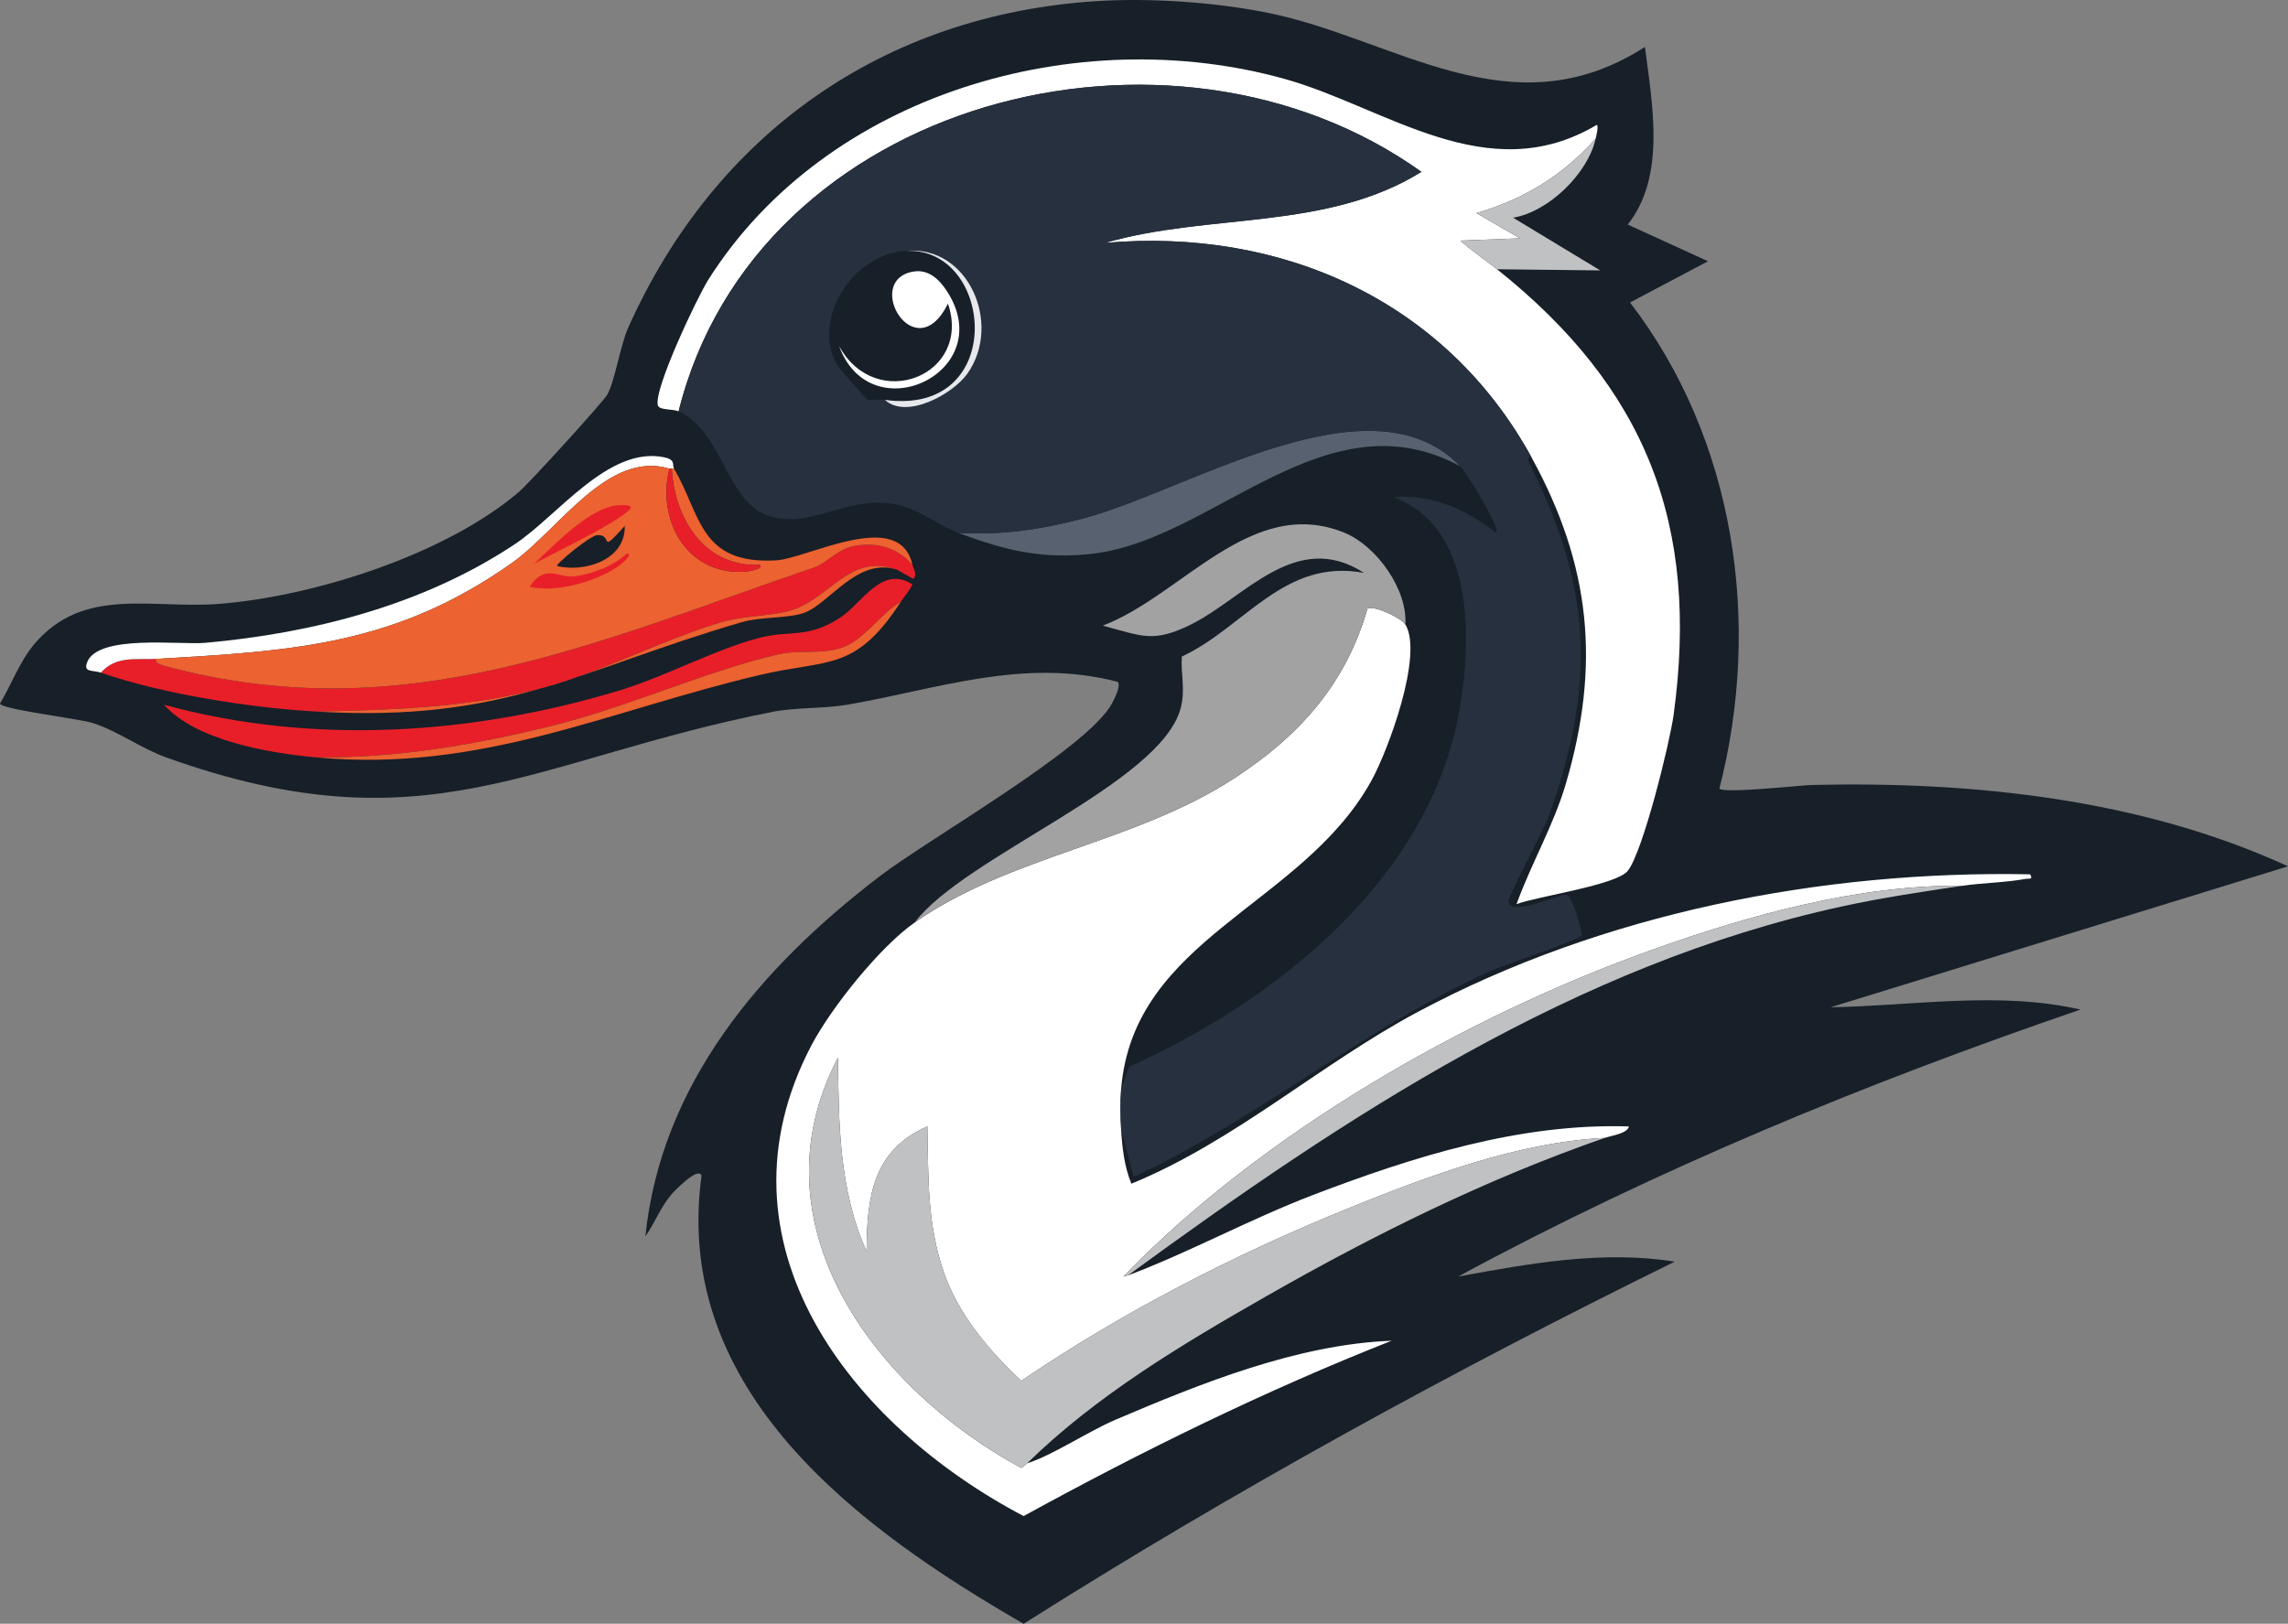 <?xml version="1.0" encoding="UTF-8"?>
<svg xmlns="http://www.w3.org/2000/svg" id="a" width="350" height="248.465" viewBox="0 0 350 248.465">
  <rect x="0" y="0" width="350" height="248.465" fill="#808080" stroke="none"/>
  <g id="b">
    <path d="M167.811.169c8.133-.512,17.961.163,25.952,1.754,19.602,3.901,37.304,18.476,57.866,5.261,1.118,8.748,3.247,19.771-2.63,27.179l12.274,5.611-11.924,6.313c16.062,20.913,20.191,48.945,13.677,74.349.304.87,12.522-.487,14.203-.526,24.613-.571,50.357,2.155,72.77,12.45l-69.965,21.568c12.69-.214,25.647-2.509,38.227.351-32.674,11.185-64.9,24.457-95.215,40.857,10.766-1.968,22.048-4.058,33.141-2.28-33.842,16.635-67.513,35.093-99.599,55.411-25.143-14.493-53.783-35.513-49.273-68.562-.482-1.487-4.133,2.318-4.559,2.806-1.635,1.868-2.619,4.46-4.033,6.488,2.411-23.448,17.718-41.238,35.772-55.06,7.616-5.831,31.839-19.569,35.596-26.478.313-.576,1.462-2.771.877-3.332-14.469-3.757-27.584,1.14-41.383,3.507-3.534.606-7.963.413-11.222,1.052-37.121,7.274-52.975,21.323-92.936,7.014-3.778-1.353-7.478-4.077-11.222-5.261-2.227-.704-14.052-2.091-14.203-2.981,1.764-2.965,3.008-6.455,5.261-9.118,7.516-8.885,17.919-5.333,28.232-6.137,14.563-1.136,34.765-7.586,45.942-17.184,1.534-1.318,12.871-13.739,13.502-14.905,1.131-2.089,1.961-7.498,3.156-10.17C109.322,20.562,135.042,2.232,167.811.169Z" style="fill:#171f28;"></path>
    <path d="M214.98,95.559c2.789,4.566-2.605,19.267-5.261,24.023-10.676,19.124-36.407,23.936-38.227,47.169-.137,1.746-.104,4.198,0,5.962.169,2.863.479,5.739,1.578,8.417,15.908-6.542,28.858-18.299,43.838-26.303,28.236-15.086,61.695-21.663,93.637-21.042.528.893-.204.607-.701.701-2.978.563-6.55.596-9.644,1.052-15.845-.173-32.668,4.5-47.52,9.82-28.743,10.295-59.704,28.143-80.837,49.975l.701-.175c9.056-3.376,18.734-8.641,28.232-12.274,15.382-5.885,31.735-11.052,48.397-10.521-.19,1.086-2.722,1.42-3.682,1.754-13.246.655-27.094,5.854-39.454,10.872-17.124,6.952-34.55,15.908-49.8,26.303-4.858-4.54-9.469-9.95-11.748-16.308-2.703-7.538-2.455-14.758-2.63-22.62-8.339,3.644-9.259,10.802-9.294,19.113-4.221-9.351-4.271-19.569-4.384-29.634-13.407,25.671,5.884,50.824,28.056,62.776.262-.115.823-.684.877-.701,3.983-1.269,9.35-4.891,13.502-6.663,13.113-5.597,27.913-11.555,42.26-12.099-19.361,7.645-38.058,16.826-56.288,26.829-26.304-13.807-48.408-41.731-32.44-72.069,3.023-5.744,10.468-15.046,15.782-18.762,14.636-10.236,33.648-12.133,48.923-22.094,9.914-6.466,17.016-14.38,20.341-25.952,1.04-.497,5.164,1.435,5.787,2.455Z" style="fill:#fff;"></path>
    <path d="M245.491,174.116c-18.04,6.263-35.178,14.748-51.728,24.198-12.886,7.358-26.013,15.185-36.648,25.601-.053.017-.615.586-.877.701-22.172-11.951-41.463-37.105-28.056-62.776.113,10.066.163,20.284,4.384,29.634.035-8.311.955-15.469,9.294-19.113.175,7.862-.073,15.082,2.63,22.62,2.28,6.357,6.891,11.767,11.748,16.308,15.249-10.395,32.675-19.351,49.8-26.303,12.36-5.017,26.207-10.217,39.454-10.872Z" style="fill:#c0c1c3;"></path>
    <path d="M214.98,95.559c-.623-1.019-4.747-2.952-5.787-2.455-3.324,11.572-10.427,19.486-20.341,25.952-15.274,9.962-34.287,11.858-48.923,22.094,7.572-10.083,37.643-21.24,40.681-32.791.753-2.863.004-5.159.175-7.891,9.635-4.506,15.647-15.099,27.881-12.801-10.42-6.737-18.256,3.812-26.478,7.891-5.793,2.873-7.492,1.767-13.502.175,12.1-4.566,22.741-20.055,36.999-14.203,4.906,2.014,9.66,8.697,9.294,14.028Z" style="fill:#a2a2a3;"></path>
    <path d="M300.2,135.539c-6.101.9-12.386,1.846-18.412,3.156-40.843,8.881-76.068,32.202-109.243,56.463l-.701.175c21.133-21.831,52.094-39.68,80.837-49.975,14.852-5.32,31.675-9.993,47.52-9.82Z" style="fill:#c0c1c3;"></path>
    <path d="M139.579,86.441c.108.492.776,1.367.175,2.104-.115.095-2.199-1.252-2.63-1.403-7.269-2.546-10.092,4.491-16.308,6.313-2.64.774-7.428.811-10.521,1.754-9.845,3.001-19.08,8.106-29.108,10.521-10.78,2.596-21.792,2.906-32.791,3.156-10.072-.582-23.452-2.657-32.966-5.962,2.373-2.636,5.363-1.93,8.417-2.104-.226.62.847.949,1.228,1.052,36.732,9.991,66-3.635,99.599-15.08,1.556-.53,3.502-2.679,5.611-3.156,3.561-.806,6.889.047,9.294,2.806Z" style="fill:#e81f29;"></path>
    <path d="M137.826,92.052c-3.063,1.732-5.554,5.812-8.943,7.014-3.129,1.11-6.736.338-9.82,1.052-11.038,2.558-22.973,8.037-34.369,10.872-11.972,2.979-23.896,5.005-36.298,4.91-7.288-.67-18.369-2.559-23.322-8.066,22.717,6.217,47.014,4.623,69.439-2.104,7.122-2.137,14.548-6.212,21.393-8.066,5.003-1.355,7.482.177,12.625-3.156,3.33-2.159,6.327-8.119,11.047-5.085-.439.978-1.185,1.757-1.754,2.63Z" style="fill:#e81f29;"></path>
    <path d="M103.106,71.712h-.351c-.111-.024-.245.032-.351,0-9.425-2.835-16.919,9.343-24.023,14.379-17.811,12.626-33.548,13.531-54.534,14.729-3.054.174-6.043-.532-8.417,2.104-1.234-.429-2.715.033-2.104-1.578,1.639-4.325,14.213-2.637,18.061-2.981,16.576-1.48,33.406-5.821,47.345-15.08,6.611-4.391,14.294-15.01,22.796-13.327,1.928.382,1.248,1.193,1.578,1.754Z" style="fill:#fff;"></path>
    <path d="M137.826,92.052c-7.043,10.819-11.078,8.75-21.568,11.222-23.549,5.55-42.579,14.951-67.861,12.625,12.402.095,24.326-1.931,36.298-4.91,11.395-2.835,23.331-8.314,34.369-10.872,3.084-.715,6.691.058,9.82-1.052,3.389-1.202,5.879-5.282,8.943-7.014Z" style="fill:#ec6230;"></path>
    <path d="M137.124,87.142c-6.072-1.867-10.303,5.337-14.203,6.663-2.476.842-6.541.548-9.469,1.403-25.538,7.459-35.98,15.356-65.055,13.677,10.999-.25,22.011-.56,32.791-3.156,10.028-2.415,19.263-7.52,29.108-10.521,3.093-.943,7.881-.98,10.521-1.754,6.216-1.822,9.039-8.858,16.308-6.313Z" style="fill:#ec6230;"></path>
    <path d="M102.405,71.712c-1.948,7.675,2.455,16.191,11.398,15.782.133-.006,3.079-.317,2.455-1.052-8.541.378-13.071-7.062-13.502-14.729h.351c4.136,7.008,3.837,14.691,15.606,14.028,4.875-.275,18.925-8.139,20.867.701-2.404-2.759-5.733-3.612-9.294-2.806-2.109.478-4.056,2.626-5.611,3.156-33.599,11.445-62.867,25.071-99.599,15.08-.381-.103-1.454-.432-1.228-1.052,20.986-1.198,36.724-2.104,54.534-14.729,7.104-5.036,14.599-17.214,24.023-14.379Z" style="fill:#ec6230;"></path>
    <path d="M102.755,71.712c.431,7.667,4.96,15.107,13.502,14.729.624.735-2.321,1.046-2.455,1.052-8.943.409-13.346-8.107-11.398-15.782.106.032.239-.024.351,0Z" style="fill:#e81f29;"></path>
    <path d="M95.566,80.479c.143,5.206-6.118,7.143-10.346,6.137-.238-.312,5.06-4.67,6.137-4.734,2.528-.15.107,3.171,4.208-1.403Z" style="fill:#171f28;"></path>
    <path d="M94.514,77.323c.591-.038,1.409-.111,1.929.175.918,1.133-13.585,8.037-14.729,8.768,2.967-2.784,8.56-8.672,12.801-8.943Z" style="fill:#e81f29;"></path>
    <path d="M95.917,84.688c1.027.12-.97,1.692-1.052,1.754-3.299,2.474-9.882,4.359-13.853,3.332,2.401-3.583,4.474-1.304,6.839-1.578,2.368-.275,5.791-1.424,8.066-3.507Z" style="fill:#e81f29;"></path>
    <path d="M244.088,21.211c-5.01,5.631-10.973,9.283-18.236,11.398l6.663,3.858-9.118.351c1.759,1.592,3.756,2.904,5.611,4.384,22.746,18.142,31.005,39.003,27.004,68.211-.576,4.205-4.69,20.959-7.014,23.848-1.757,2.183-13.773,3.872-17.009,5.085,2.241-6.205,5.671-12.05,7.54-18.412,5.359-18.24,3.813-33.446-5.261-49.975-13.168-23.987-38.253-35.159-65.231-32.791,15.966-4.621,33.855-1.825,48.397-10.872C179.107-1.149,115.707,15.109,103.808,62.944c-.843-.382-2.901-.158-3.156-.877-.798-2.248,6.028-16.623,7.715-19.289C126.413,14.265,164.792,3.202,196.568,12.092c15.415,4.313,30.954,16.977,47.695,7.014.318.164-.094,1.73-.175,2.104Z" style="fill:#fff;"></path>
    <path d="M223.397,71.361c-20.468-11.116-37.494,10.979-55.937,13.327-7.779.99-13.725-.454-20.867-3.156,6.566.389,12.43-.484,18.762-2.104,16.01-4.096,44.169-22.488,58.041-8.066Z" style="fill:#58616f;"></path>
    <path d="M244.088,21.211c-1.159,5.309-7.186,11.202-12.625,12.099l13.327,8.066-15.782-.175c-1.855-1.48-3.853-2.792-5.611-4.384l9.118-.351-6.663-3.858c7.263-2.115,13.227-5.767,18.236-11.398Z" style="fill:#c0c1c3;"></path>
    <path d="M234.268,69.958c-1.108-.221-.133,1.309,0,1.578,8.853,17.97,10.079,32.398,2.806,52.956-.805,2.275-6.315,12.589-6.313,13.327.009,2.784,7.765-1.176,8.943-.877.855.217,2.394,5.824,2.28,6.137-.254.699-11.965,4.586-13.853,5.436-19.625,8.834-35.283,22.512-54.709,31.563l-1.929-7.365c-.104-1.764-.137-4.216,0-5.962l1.228-3.507c22.218-9.997,45.368-28.309,50.326-53.482,2.152-10.929,2.799-28.958-9.82-33.667,5.662-.586,11.255,1.947,15.606,5.436.952-.486-4.605-9.306-5.436-10.17-13.872-14.422-42.031,3.97-58.041,8.066-6.332,1.62-12.197,2.493-18.762,2.104-3.825-1.447-6.343-4.156-11.047-4.559-6.686-.573-11.499,3.727-17.535,2.104-6.956-1.87-7.284-12.997-14.203-16.132C115.707,15.109,179.107-1.149,217.435,26.296c-14.541,9.047-32.43,6.251-48.397,10.872,26.977-2.368,52.063,8.804,65.231,32.791Z" style="fill:#27303e;"></path>
    <path d="M135.371,61.191c-.749-.103-2.51.054-2.63,0-.329-.148-4.533-5.079-4.734-5.436-3.861-6.84,2.362-16.909,10.521-17.36,13.574-.749,15.704,25.391-3.156,22.796Z" style="fill:#171f28;"></path>
    <path d="M135.371,61.191c18.86,2.595,16.73-23.545,3.156-22.796,9.602-.94,14.818,11.172,9.469,18.762-2.232,3.167-9.352,7.06-12.625,4.033Z" style="fill:#e6e8ec;"></path>
    <path d="M139.755,41.551c2.322-.377,3.961,1.259,5.085,2.981,8.056,12.336-11.631,21.739-16.483,8.417,5.621,10.317,20.38,4.533,16.658-6.488-5.064,10.22-13.106-3.636-5.261-4.91Z" style="fill:#fff;"></path>
  </g>
</svg>
